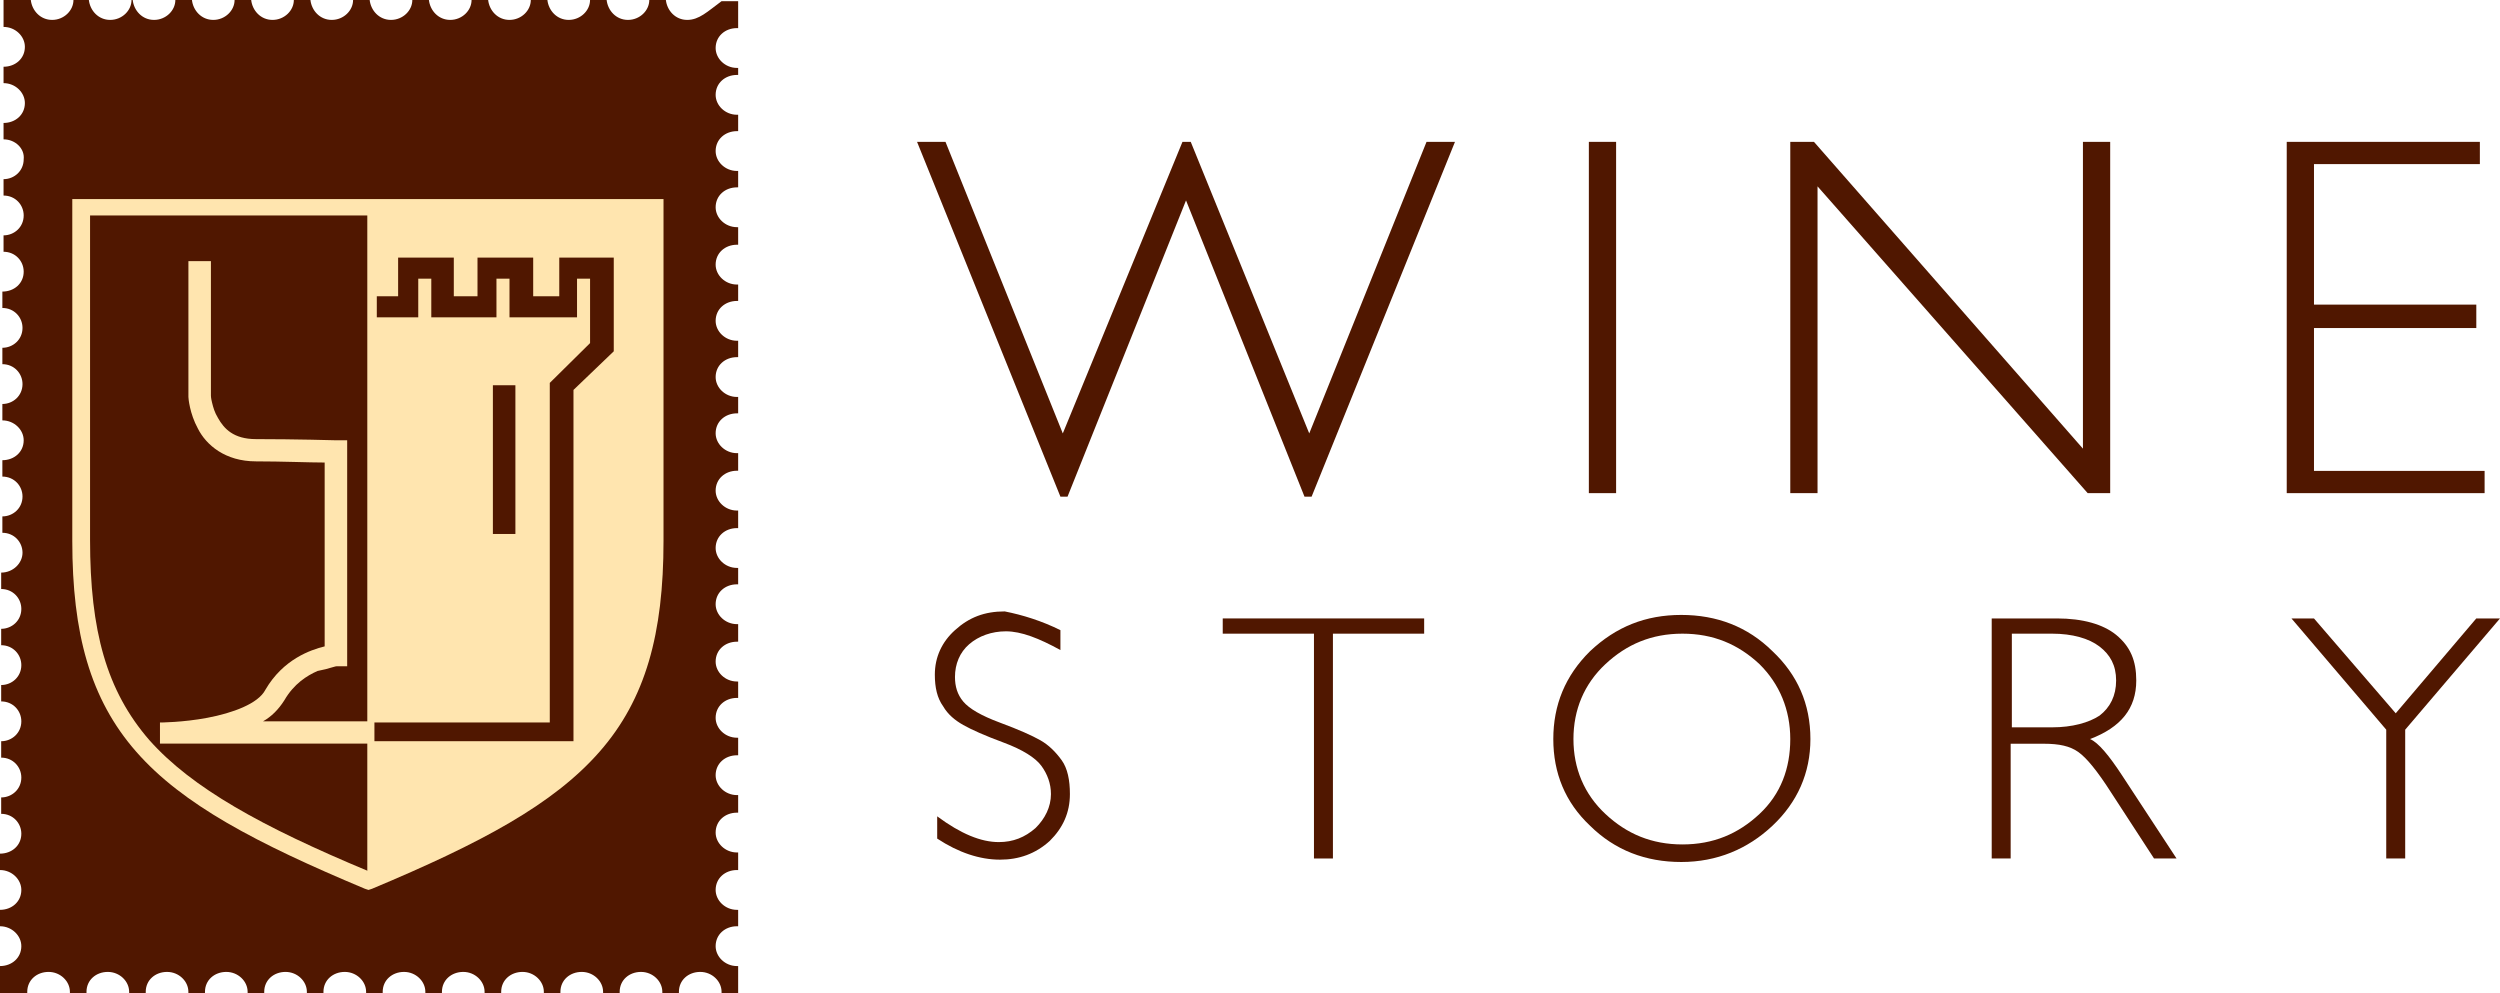 <svg width="214" height="85" viewBox="0 0 214 85" fill="none" xmlns="http://www.w3.org/2000/svg">
<path d="M58.825 1.704C57.81 1.704 57.1 0.902 56.999 0H55.579C55.579 0.902 54.768 1.704 53.754 1.704C52.739 1.704 52.029 0.902 51.928 0H50.508C50.508 0.902 49.697 1.704 48.682 1.704C47.668 1.704 46.958 0.902 46.857 0H45.437C45.437 0.902 44.626 1.704 43.611 1.704C42.597 1.704 41.887 0.902 41.786 0H40.366C40.366 0.902 39.554 1.704 38.54 1.704C37.526 1.704 36.816 0.902 36.715 0H35.295C35.295 0.902 34.483 1.704 33.469 1.704C32.455 1.704 31.745 0.902 31.644 0H30.224C30.224 0.902 29.412 1.704 28.398 1.704C27.384 1.704 26.674 0.902 26.573 0H25.153C25.153 0.902 24.341 1.704 23.327 1.704C22.313 1.704 21.603 0.902 21.501 0H20.081C20.081 0.902 19.27 1.704 18.256 1.704C17.242 1.704 16.532 0.902 16.43 0H15.01C15.01 0.902 14.199 1.704 13.185 1.704C12.171 1.704 11.461 0.902 11.359 0H11.258C11.258 0.902 10.447 1.704 9.432 1.704C8.418 1.704 7.708 0.902 7.607 0H6.288C6.288 0.902 5.477 1.704 4.463 1.704C3.448 1.704 2.738 0.902 2.637 0H0.304V2.305C1.319 2.305 2.13 3.107 2.13 4.009C2.13 5.012 1.319 5.713 0.304 5.713V7.117C1.319 7.117 2.13 7.919 2.13 8.821C2.13 9.823 1.319 10.525 0.304 10.525V11.928C1.319 11.928 2.13 12.73 2.028 13.632C2.028 14.634 1.217 15.336 0.304 15.336V16.739C1.319 16.739 2.028 17.541 2.028 18.443C2.028 19.446 1.217 20.147 0.304 20.147V21.551C1.319 21.551 2.028 22.353 2.028 23.255C2.028 24.257 1.217 24.959 0.203 24.959V26.362C1.217 26.362 1.927 27.164 1.927 28.066C1.927 29.068 1.116 29.77 0.203 29.77V31.173C1.217 31.173 1.927 31.975 1.927 32.877C1.927 33.88 1.116 34.581 0.203 34.581V35.985C1.217 35.985 2.028 36.787 2.028 37.689C2.028 38.691 1.217 39.393 0.203 39.393V40.796C1.217 40.796 1.927 41.598 1.927 42.5C1.927 43.502 1.116 44.204 0.203 44.204V45.607C1.217 45.607 1.927 46.409 1.927 47.311C1.927 48.213 1.116 49.015 0.101 49.015V50.419C1.116 50.419 1.826 51.221 1.826 52.123C1.826 53.125 1.014 53.827 0.101 53.827V55.23C1.116 55.23 1.826 56.032 1.826 56.934C1.826 57.936 1.014 58.638 0.101 58.638V60.041C1.116 60.041 1.826 60.843 1.826 61.745C1.826 62.748 1.014 63.449 0.101 63.449V64.853C1.116 64.853 1.826 65.654 1.826 66.557C1.826 67.559 1.014 68.261 0.101 68.261V69.664C1.116 69.664 1.826 70.466 1.826 71.368C1.826 72.37 1.014 73.072 0 73.072V74.475C1.014 74.475 1.826 75.277 1.826 76.179C1.826 77.182 1.014 77.883 0 77.883V79.287C1.014 79.287 1.826 80.088 1.826 80.991C1.826 81.993 1.014 82.695 0 82.695V85H2.333C2.333 85 2.333 85 2.333 84.9C2.333 83.897 3.144 83.196 4.158 83.196C5.173 83.196 5.984 83.998 5.984 84.9C5.984 84.9 5.984 84.9 5.984 85H7.404C7.404 85 7.404 85 7.404 84.9C7.404 83.897 8.215 83.196 9.229 83.196C10.244 83.196 11.055 83.998 11.055 84.9C11.055 84.9 11.055 84.9 11.055 85H12.475C12.475 85 12.475 85 12.475 84.9C12.475 83.897 13.286 83.196 14.3 83.196C15.315 83.196 16.126 83.998 16.126 84.9C16.126 84.9 16.126 84.9 16.126 85H17.546C17.546 85 17.546 85 17.546 84.9C17.546 83.897 18.357 83.196 19.372 83.196C20.386 83.196 21.197 83.998 21.197 84.9C21.197 84.9 21.197 84.9 21.197 85H22.617C22.617 85 22.617 85 22.617 84.9C22.617 83.897 23.428 83.196 24.443 83.196C25.457 83.196 26.268 83.998 26.268 84.9C26.268 84.9 26.268 84.9 26.268 85H27.688C27.688 85 27.688 85 27.688 84.9C27.688 83.897 28.5 83.196 29.514 83.196C30.528 83.196 31.339 83.998 31.339 84.9C31.339 84.9 31.339 84.9 31.339 85H32.759C32.759 85 32.759 85 32.759 84.9C32.759 83.897 33.571 83.196 34.585 83.196C35.599 83.196 36.41 83.998 36.41 84.9C36.41 84.9 36.41 84.9 36.41 85H37.83C37.83 85 37.83 85 37.83 84.9C37.83 83.897 38.642 83.196 39.656 83.196C40.67 83.196 41.481 83.998 41.481 84.9C41.481 84.9 41.481 84.9 41.481 85H42.901C42.901 85 42.901 85 42.901 84.9C42.901 83.897 43.713 83.196 44.727 83.196C45.741 83.196 46.553 83.998 46.553 84.9C46.553 84.9 46.553 84.9 46.553 85H47.972C47.972 85 47.972 85 47.972 84.9C47.972 83.897 48.784 83.196 49.798 83.196C50.812 83.196 51.624 83.998 51.624 84.9C51.624 84.9 51.624 84.9 51.624 85H53.044C53.044 85 53.044 85 53.044 84.9C53.044 83.897 53.855 83.196 54.869 83.196C55.883 83.196 56.695 83.998 56.695 84.9C56.695 84.9 56.695 84.9 56.695 85H58.115C58.115 85 58.115 85 58.115 84.9C58.115 83.897 58.926 83.196 59.94 83.196C60.955 83.196 61.766 83.998 61.766 84.9C61.766 84.9 61.766 84.9 61.766 85H63.186V82.695H63.084C62.07 82.695 61.259 81.893 61.259 80.991C61.259 79.988 62.07 79.287 63.084 79.287H63.186V77.883H63.084C62.07 77.883 61.259 77.081 61.259 76.179C61.259 75.177 62.07 74.475 63.084 74.475H63.186V72.972H63.084C62.07 72.972 61.259 72.17 61.259 71.268C61.259 70.265 62.07 69.564 63.084 69.564H63.186V68.06H63.084C62.07 68.06 61.259 67.258 61.259 66.356C61.259 65.354 62.07 64.652 63.084 64.652H63.186V63.149H63.084C62.07 63.149 61.259 62.347 61.259 61.445C61.259 60.442 62.07 59.741 63.084 59.741H63.186V58.337H63.084C62.07 58.337 61.259 57.535 61.259 56.633C61.259 55.631 62.07 54.929 63.084 54.929H63.186V53.426H63.084C62.07 53.426 61.259 52.624 61.259 51.722C61.259 50.719 62.07 50.018 63.084 50.018H63.186V48.614H63.084C62.07 48.614 61.259 47.812 61.259 46.91C61.259 45.908 62.07 45.206 63.084 45.206H63.186V43.703H63.084C62.07 43.703 61.259 42.901 61.259 41.999C61.259 40.996 62.07 40.295 63.084 40.295H63.186V38.791H63.084C62.07 38.791 61.259 37.989 61.259 37.087C61.259 36.085 62.07 35.383 63.084 35.383H63.186V33.98H63.084C62.07 33.98 61.259 33.178 61.259 32.276C61.259 31.274 62.07 30.572 63.084 30.572H63.186V29.169H63.084C62.07 29.169 61.259 28.367 61.259 27.465C61.259 26.462 62.07 25.761 63.084 25.761H63.186V24.357H63.084C62.07 24.357 61.259 23.555 61.259 22.653C61.259 21.651 62.07 20.949 63.084 20.949H63.186V19.446H63.084C62.07 19.446 61.259 18.644 61.259 17.742C61.259 16.739 62.07 16.038 63.084 16.038H63.186V14.634H63.084C62.07 14.634 61.259 13.832 61.259 12.93C61.259 11.928 62.07 11.226 63.084 11.226H63.186V9.823H63.084C62.07 9.823 61.259 9.021 61.259 8.119C61.259 7.117 62.07 6.415 63.084 6.415H63.186V5.814H63.084C62.07 5.814 61.259 5.012 61.259 4.11C61.259 3.107 62.07 2.406 63.084 2.406H63.186V0.1H61.766C60.549 1.002 59.839 1.704 58.825 1.704Z" fill="#501700"/>
<path d="M31.542 17.741H6.998V46.308C6.998 62.045 12.88 67.659 31.542 75.477C50.102 67.759 56.086 62.146 56.086 46.308V17.741H31.542Z" fill="#501700"/>
<path d="M31.239 76.079C21.908 72.17 15.62 68.862 11.664 64.351C7.709 59.841 6.188 54.227 6.188 46.309V17.04H31.543V17.742V18.443H7.709V46.209C7.709 54.027 9.129 59.139 12.78 63.349C16.431 67.459 22.415 70.766 31.543 74.575C40.671 70.766 46.553 67.459 50.205 63.349C53.856 59.139 55.276 54.027 55.377 46.209V18.443H31.543V17.742V17.04H56.797V46.309C56.797 54.227 55.276 59.841 51.32 64.351C47.365 68.862 41.178 72.17 31.847 76.079L31.543 76.179L31.239 76.079Z" fill="#FFE5AF"/>
<path fill-rule="evenodd" clip-rule="evenodd" d="M31.441 17.842V75.477C50.103 67.759 55.986 62.146 55.986 46.309V17.842H31.441Z" fill="#FFE5AF"/>
<path d="M13.693 63.75V61.846C13.693 61.846 15.62 61.846 17.75 61.444C19.88 61.044 22.111 60.242 22.72 59.039C24.241 56.433 26.574 55.631 27.791 55.33V39.593C26.473 39.593 24.14 39.493 21.909 39.493C19.272 39.493 17.649 38.09 16.939 36.686C16.229 35.383 16.128 34.08 16.128 33.98V22.352H18.055V33.88C18.055 33.88 18.055 34.08 18.156 34.481C18.257 34.882 18.359 35.283 18.663 35.784C19.17 36.686 19.982 37.588 21.909 37.588C25.256 37.588 28.805 37.689 28.805 37.689H29.718V57.034H28.805C28.805 57.034 28.704 57.034 28.399 57.134C28.095 57.235 27.69 57.335 27.183 57.435C26.27 57.836 25.154 58.538 24.343 59.941C23.835 60.743 23.227 61.344 22.517 61.745H31.645V63.65H13.693V63.75Z" fill="#FFE5AF"/>
<path d="M32.051 63.65V61.845H47.061V32.777L50.51 29.369V23.856H49.394V27.164H43.613V23.856H42.497V27.164H36.919V23.856C36.615 23.856 36.209 23.856 35.803 23.856C35.803 25.059 35.803 26.262 35.803 26.262V27.164H32.254V25.36H34.079C34.079 24.658 34.079 23.756 34.079 22.954V22.052H34.992C36.412 22.052 37.933 22.052 37.933 22.052H38.846V25.36H40.874V22.052H45.641V25.36H47.873V22.052H52.538V30.071L49.09 33.378V63.449H32.051V63.65Z" fill="#501700"/>
<path d="M44.118 32.977H42.191V45.708H44.118V32.977Z" fill="#501700"/>
<path d="M101.523 17.154L91.381 42.514H90.772L78.5 12.143H80.934L90.975 37.101L101.219 12.143H101.928L112.071 37.101L122.111 12.143H124.546L112.273 42.514H111.665L101.523 17.154Z" fill="#501700"/>
<path d="M138.339 12.143V42.213H136.006V12.143H138.339Z" fill="#501700"/>
<path d="M180.632 12.143V42.213H178.705L155.581 15.951V42.213H153.248V12.143H155.276L178.299 38.404V12.143H180.632Z" fill="#501700"/>
<path d="M212.276 12.143V14.047H198.077V26.075H211.972V28.08H198.077V40.309H212.682V42.213H195.744V12.143H212.276Z" fill="#501700"/>
<path d="M90.772 53.941V55.645C88.947 54.642 87.425 54.041 86.107 54.041C84.89 54.041 83.774 54.442 82.963 55.144C82.151 55.845 81.746 56.847 81.746 57.95C81.746 58.752 81.948 59.454 82.456 60.055C82.963 60.657 83.977 61.258 85.6 61.859C87.222 62.461 88.338 62.962 89.048 63.363C89.758 63.764 90.367 64.365 90.874 65.067C91.381 65.769 91.584 66.771 91.584 67.974C91.584 69.578 90.975 70.88 89.859 71.983C88.642 73.086 87.222 73.587 85.6 73.587C83.876 73.587 82.05 72.986 80.224 71.783V69.878C82.253 71.382 83.977 72.083 85.498 72.083C86.715 72.083 87.73 71.682 88.642 70.88C89.454 70.079 89.961 69.076 89.961 67.974C89.961 67.072 89.657 66.27 89.15 65.568C88.642 64.866 87.527 64.165 85.904 63.563C84.281 62.962 83.166 62.461 82.456 62.06C81.746 61.659 81.137 61.158 80.731 60.456C80.224 59.754 80.022 58.852 80.022 57.75C80.022 56.246 80.63 54.943 81.746 53.941C82.963 52.838 84.281 52.337 86.005 52.337C87.527 52.638 89.15 53.139 90.772 53.941Z" fill="#501700"/>
<path d="M121.908 52.938V54.242H114.098V73.487H112.475V54.242H104.666V52.938H121.908Z" fill="#501700"/>
<path d="M143.916 52.638C146.959 52.638 149.596 53.64 151.726 55.745C153.856 57.75 154.971 60.256 154.971 63.263C154.971 66.169 153.856 68.675 151.726 70.68C149.596 72.685 146.959 73.787 143.916 73.787C140.874 73.787 138.237 72.785 136.107 70.68C133.977 68.675 132.963 66.169 132.963 63.263C132.963 60.356 133.977 57.85 136.107 55.745C138.338 53.64 140.874 52.638 143.916 52.638ZM144.018 72.284C146.655 72.284 148.785 71.382 150.61 69.678C152.436 67.974 153.247 65.769 153.247 63.263C153.247 60.757 152.334 58.552 150.61 56.848C148.785 55.144 146.655 54.242 144.018 54.242C141.381 54.242 139.251 55.144 137.425 56.848C135.6 58.552 134.687 60.757 134.687 63.263C134.687 65.769 135.6 67.974 137.425 69.678C139.251 71.382 141.381 72.284 144.018 72.284Z" fill="#501700"/>
<path d="M170.693 52.938H176.068C178.3 52.938 180.024 53.44 181.14 54.342C182.357 55.344 182.864 56.547 182.864 58.251C182.864 60.657 181.545 62.26 178.908 63.263C179.618 63.563 180.531 64.666 181.647 66.37L186.312 73.487H184.385L180.734 67.874C179.517 65.969 178.604 64.867 177.894 64.365C177.184 63.864 176.271 63.664 174.953 63.664H172.113V73.487H170.49V52.938H170.693ZM172.214 54.242V62.26H175.663C177.387 62.26 178.807 61.859 179.72 61.258C180.632 60.556 181.14 59.554 181.14 58.251C181.14 56.948 180.632 56.046 179.72 55.344C178.807 54.642 177.387 54.242 175.663 54.242H172.214Z" fill="#501700"/>
<path d="M213.999 52.938L205.885 62.461V73.487H204.262V62.461L196.148 52.938H198.075L205.074 61.058L211.97 52.938H213.999Z" fill="#501700"/>
</svg>
